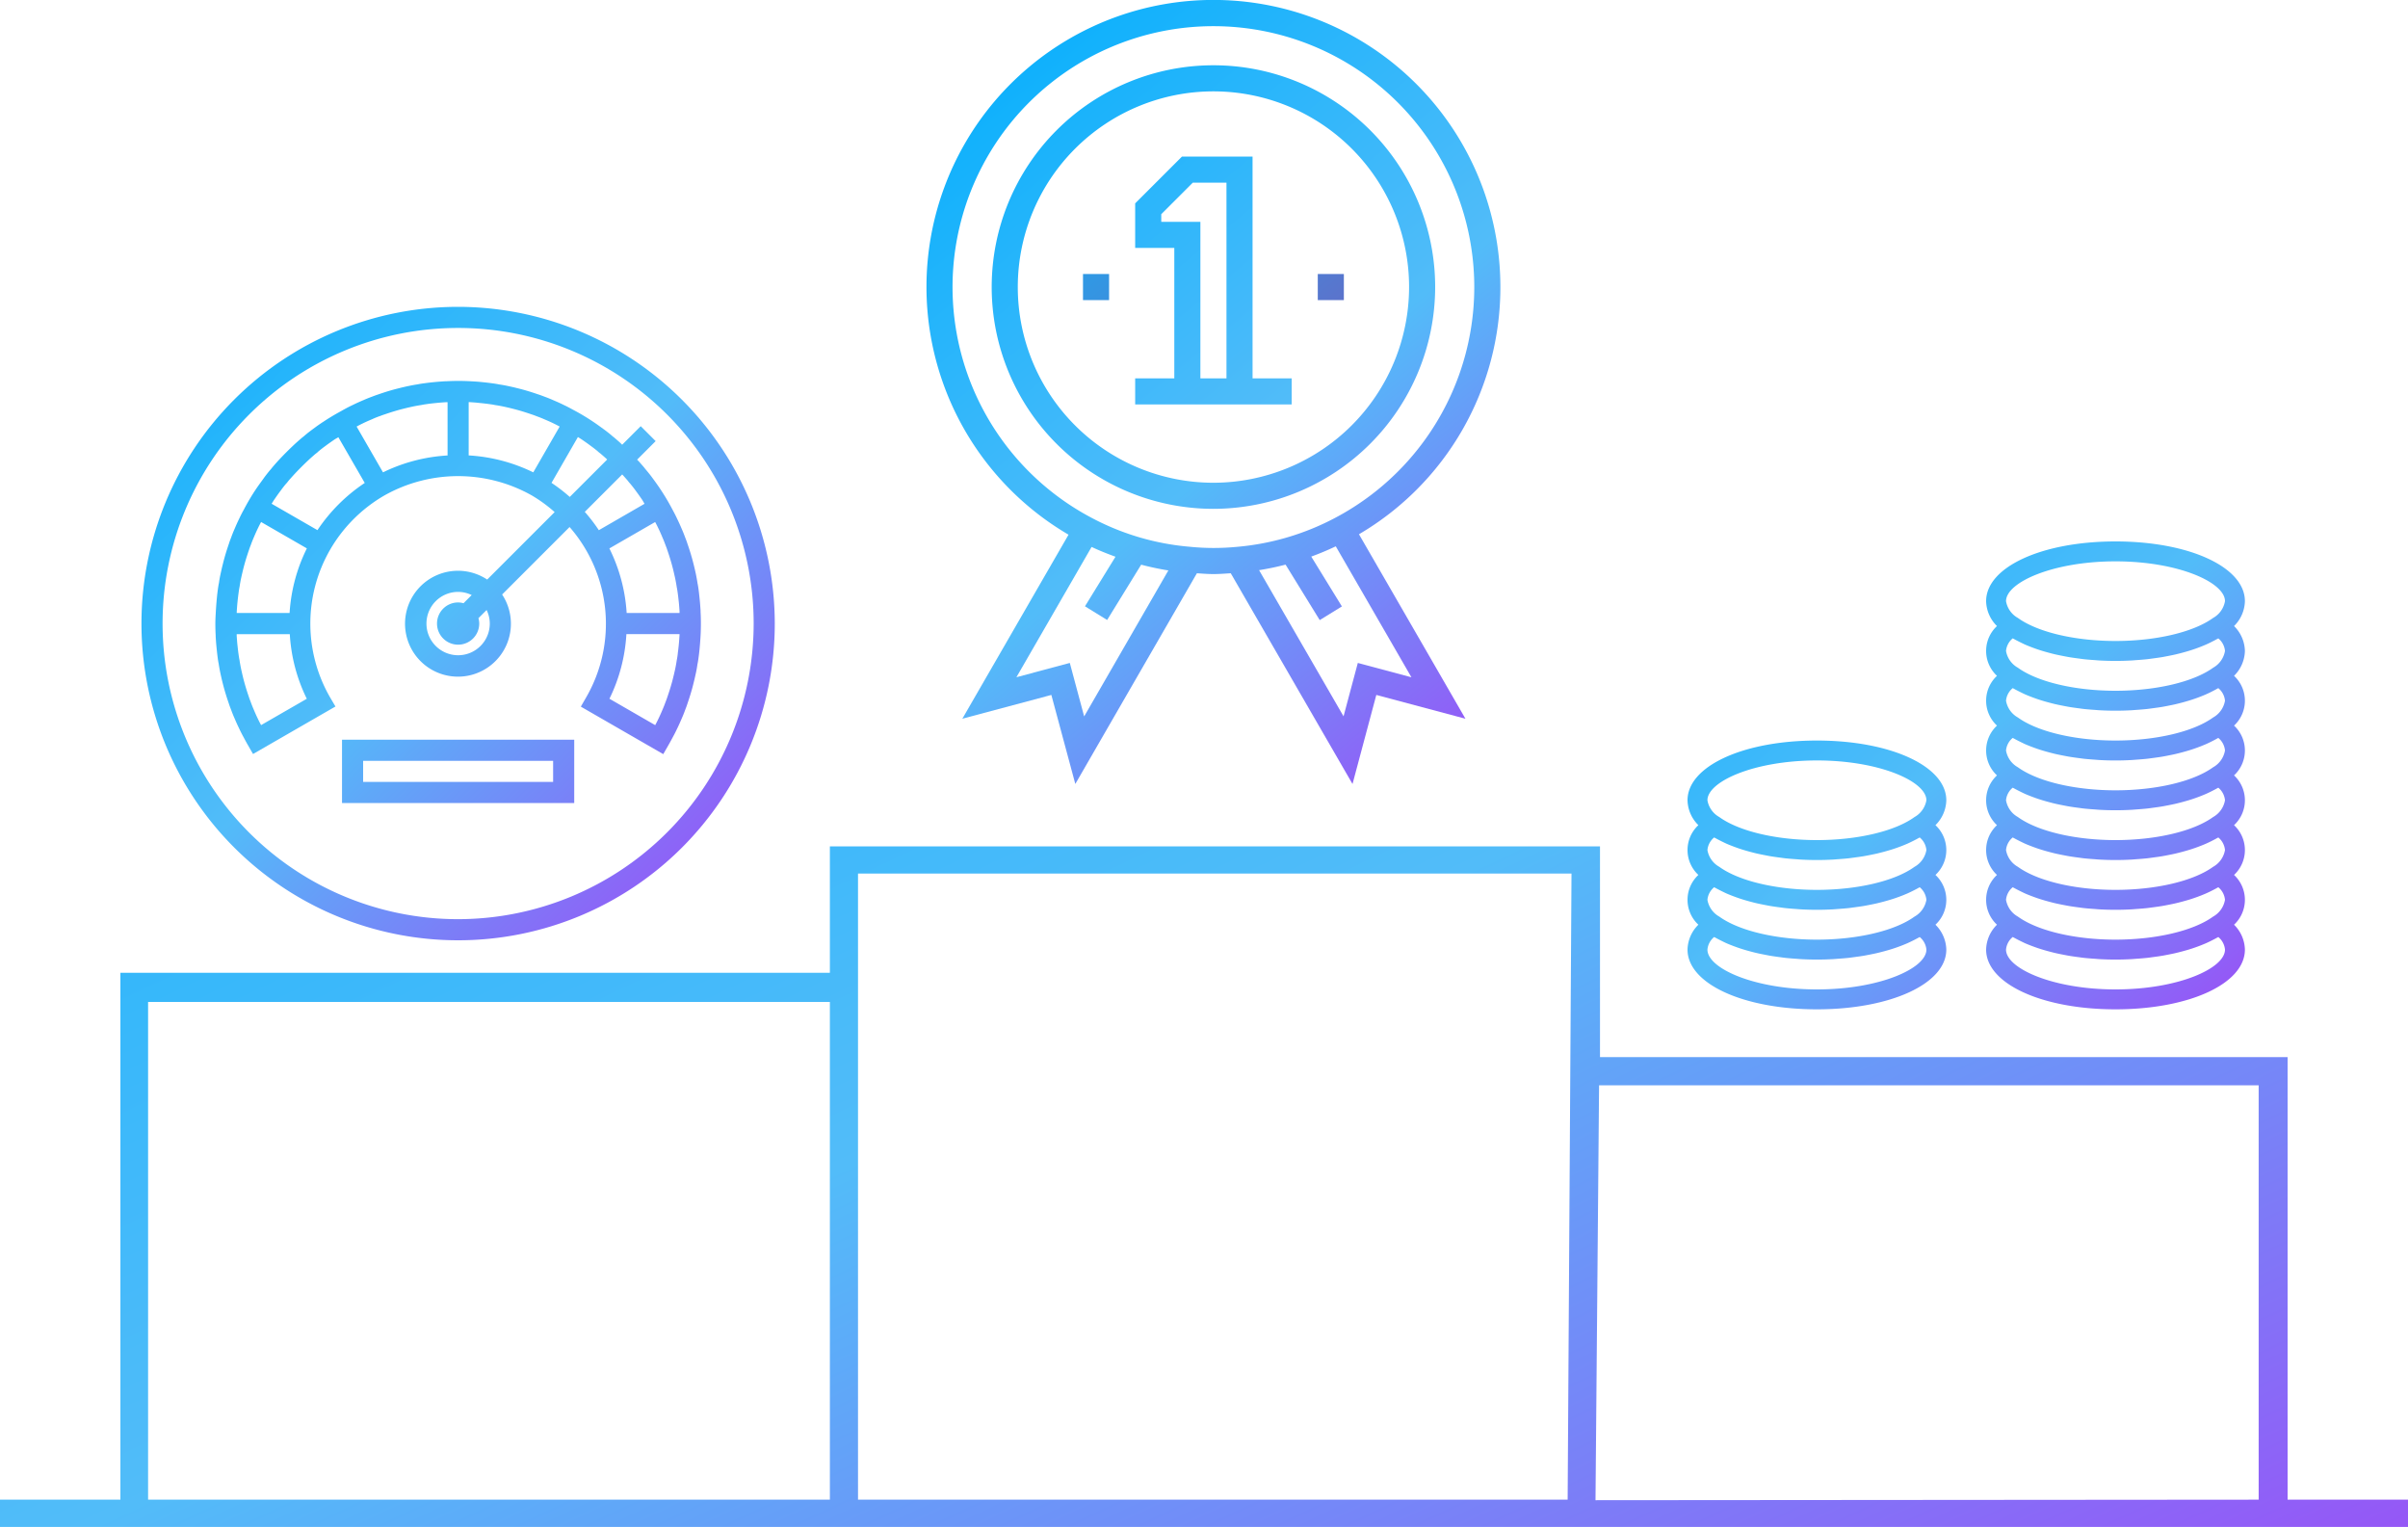 <?xml version="1.0" encoding="UTF-8" standalone="no"?>
<svg
   xmlns:dc="http://purl.org/dc/elements/1.1/"
   xmlns:cc="http://creativecommons.org/ns#"
   xmlns:rdf="http://www.w3.org/1999/02/22-rdf-syntax-ns#"
   xmlns:svg="http://www.w3.org/2000/svg"
   xmlns="http://www.w3.org/2000/svg"
   xmlns:xlink="http://www.w3.org/1999/xlink"
   height="38.038"
   width="60"
   id="svg15"
   version="1.1"
   viewBox="0 0 60 38.038">
  <defs
     id="defs8">
    <linearGradient
       y2="59.983"
       y1="1.983"
       x2="59.018"
       x1="3.018"
       id="linearGradient4700"
       gradientUnits="userSpaceOnUse">
      <stop
         style="stop-color:#0fb1fc;stop-opacity:1"
         id="stop4694"
         stop-color="#fff200"
         offset="0" />
      <stop
         offset="0.5"
         stop-color="#fff200"
         id="stop4696"
         style="stop-color:#52bcf9;stop-opacity:1" />
      <stop
         id="stop4698"
         stop-color="#cd118c"
         offset="1"
         style="stop-color:#9e4af6;stop-opacity:1" />
    </linearGradient>
    <linearGradient
       gradientUnits="userSpaceOnUse"
       id="linearGradient4690"
       x1="3.018"
       x2="59.018"
       y1="1.983"
       y2="59.983">
      <stop
         offset="0"
         stop-color="#fff200"
         id="stop4686"
         style="stop-color:#0fb1fc;stop-opacity:1" />
      <stop
         style="stop-color:#52bcf9;stop-opacity:1"
         id="stop4692"
         stop-color="#fff200"
         offset="0.5" />
      <stop
         style="stop-color:#9e4af6;stop-opacity:1"
         offset="1"
         stop-color="#cd118c"
         id="stop4688" />
    </linearGradient>
    <linearGradient
       y2="59.983"
       y1="1.983"
       x2="59.018"
       x1="3.018"
       id="linearGradient4646"
       gradientUnits="userSpaceOnUse">
      <stop
         style="stop-color:#00c2ff;stop-opacity:1"
         id="stop4642"
         stop-color="#fff200"
         offset="0" />
      <stop
         id="stop4644"
         stop-color="#cd118c"
         offset="1" />
    </linearGradient>
    <linearGradient
       id="gradient_ice-2-7"
       x1="4.062"
       x2="60.062"
       xlink:href="#linearGradient4700"
       y1="0.975"
       y2="58.975" />
    <linearGradient
       id="gradient_ice-3"
       x1="-3.978"
       x2="52.022"
       xlink:href="#linearGradient4690"
       y1="8.737"
       y2="66.737" />
    <linearGradient
       id="gradient_ice-2-3"
       x1="14.139"
       x2="65.139"
       xlink:href="#linearGradient4690"
       y1="-0.805"
       y2="60.195" />
    <linearGradient
       y2="79.072"
       x2="42.561"
       y1="18.072"
       x1="-8.439"
       gradientUnits="userSpaceOnUse"
       id="linearGradient883"
       xlink:href="#linearGradient4690" />
    <linearGradient
       y2="59.983"
       x2="59.018"
       y1="1.983"
       x1="3.018"
       gradientUnits="userSpaceOnUse"
       id="linearGradient885"
       xlink:href="#linearGradient4690" />
    <linearGradient
       id="gradient_ice-2-2"
       x1="17.798"
       x2="59.798"
       xlink:href="#linearGradient4690"
       y1="6.755"
       y2="57.755" />
    <linearGradient
       id="gradient_ice-3-9"
       x1="17.149"
       x2="59.149"
       xlink:href="#linearGradient4690"
       y1="7.289"
       y2="58.289" />
    <linearGradient
       id="gradient_ice-4"
       x1="12.435"
       x2="54.435"
       xlink:href="#linearGradient4646"
       y1="11.171"
       y2="62.171" />
    <linearGradient
       id="gradient_ice-5-1"
       x1="23.161"
       x2="65.161"
       xlink:href="#linearGradient4646"
       y1="2.338"
       y2="53.338" />
    <linearGradient
       y2="62.174"
       x2="54.431"
       y1="11.174"
       x1="12.431"
       gradientUnits="userSpaceOnUse"
       id="linearGradient4632"
       xlink:href="#linearGradient4690" />
    <linearGradient
       gradientTransform="matrix(1,0,0,0.525,0,28.962)"
       y2="71.4"
       x2="58.356"
       y1="6.4"
       x1="-0.644"
       gradientUnits="userSpaceOnUse"
       id="linearGradient4634"
       xlink:href="#linearGradient4690" />
  </defs>
  <g
     transform="translate(-2,-23.102)"
     id="reward-performance-business-finance-5"
     data-name="reward-performance-business-finance">
    <path
       id="path10"
       style="fill:url(#linearGradient4634);fill-opacity:1;stroke-width:0.725"
       d="M 59,60.461 V 49.436 H 41.867 V 44.186 H 40.678 24 22.678 v 3.15 H 5 V 60.461 H 2 v 0.679 H 62 V 60.461 Z M 38,44.186 H 26 Z M 5.69,60.461 V 48.062 H 22.678 v 12.398 z m 17.689,0 V 44.863 H 41.157 l -0.096,15.597 z m 18.376,0.013 0.089,-10.336 h 16.435 v 10.323 z" />
    <g
       transform="matrix(0.325,0,0,0.325,21.835,22.453)"
       id="reward-financial-business-finance">
      <path
         d="M 54,24 A 22,22 0 1 0 20.891,42.981 l -8.142,14.108 6.825,-1.825 1.837,6.824 9.321,-16.15 C 31.153,45.965 31.571,46 32,46 c 0.45,0 0.888,-0.035 1.328,-0.063 l 9.335,16.154 1.825,-6.827 6.833,1.824 -8.163,-14.139 A 21.946,21.946 0 0 0 54,24 Z m -31.911,32.912 -1.1,-4.1 -4.094,1.095 5.764,-9.987 c 0.6,0.283 1.214,0.526 1.832,0.751 l -2.34,3.8 1.7,1.048 2.61,-4.239 a 21.289,21.289 0 0 0 2.083,0.441 z m 8.181,-13 h -0.019 a 19.5,19.5 0 0 1 -7.526,-2.189 v 0 a 20,20 0 1 1 18.6,-0.028 19.7,19.7 0 0 1 -7.529,2.219 18.43,18.43 0 0 1 -3.526,10e-4 z m 12.8,8.9 -1.094,4.093 L 35.5,45.7 q 1.029,-0.163 2.031,-0.424 l 2.618,4.252 1.7,-1.048 -2.349,-3.82 q 0.956,-0.348 1.88,-0.787 l 5.8,10.039 z"
         style="fill:url(#linearGradient4632);fill-opacity:1"
         id="path4602" />
      <path
         d="M 49,24 A 17,17 0 1 0 32,41 17.019,17.019 0 0 0 49,24 Z M 32,39 A 15,15 0 1 1 47,24 15.017,15.017 0 0 1 32,39 Z"
         style="fill:url(#gradient_ice-2-2);fill-opacity:1"
         id="path4604" />
      <path
         d="M 35,14 H 29.586 L 26,17.586 V 21 h 3 v 10 h -3 v 2 H 38 V 31 H 35 Z M 31,31 V 19 H 28 V 18.414 L 30.414,16 H 33 v 15 z"
         style="fill:url(#gradient_ice-3-9);fill-opacity:1"
         id="path4606" />
      <rect
         height="2"
         style="fill:url(#gradient_ice-4);fill-opacity:1"
         width="2"
         x="22"
         y="23"
         id="rect4608" />
      <rect
         height="2"
         style="fill:url(#gradient_ice-5-1);fill-opacity:1"
         width="2"
         x="40"
         y="23"
         id="rect4610" />
    </g>
  </g>
  <g
     transform="matrix(0.263,0,0,0.263,2.999,7.118)"
     data-name="speed meter-performance-business-finance"
     id="speed_meter-performance-business-finance">
    <path
       d="M 32,2 A 30,30 0 1 0 62,32 30.034,30.034 0 0 0 32,2 Z m 0,58 A 28,28 0 1 1 60,32 28.032,28.032 0 0 1 32,60 Z"
       style="fill:url(#linearGradient885)"
       id="path835" />
    <path
       d="m 54.97,30.89 v -0.12 c -0.021,-0.32 -0.042,-0.641 -0.073,-0.949 -0.031,-0.308 -0.063,-0.625 -0.1,-0.919 -0.034,-0.258 -0.068,-0.516 -0.112,-0.7 -0.043,-0.3 -0.1,-0.6 -0.164,-0.916 l -0.03,-0.134 c -0.052,-0.238 -0.107,-0.482 -0.164,-0.7 -0.154,-0.632 -0.352,-1.3 -0.6,-2.014 -0.067,-0.212 -0.144,-0.412 -0.213,-0.588 -0.1,-0.272 -0.206,-0.543 -0.321,-0.8 -0.148,-0.35 -0.3,-0.687 -0.453,-1 -0.14,-0.3 -0.291,-0.593 -0.441,-0.862 a 20.715,20.715 0 0 0 -1.214,-2.032 l -0.02,-0.028 v -0.005 c -0.019,-0.028 -0.039,-0.054 -0.059,-0.083 -0.137,-0.2 -0.276,-0.4 -0.418,-0.591 l -0.14,-0.192 c -0.193,-0.268 -0.4,-0.527 -0.677,-0.856 A 1.705,1.705 0 0 1 49.644,17.24 C 49.487,17.053 49.32,16.864 49.144,16.665 49.084,16.6 49.019,16.537 48.959,16.473 L 50.714,14.718 49.3,13.304 47.544,15.06 c -0.079,-0.075 -0.151,-0.149 -0.232,-0.223 -0.178,-0.157 -0.356,-0.315 -0.578,-0.5 -0.021,-0.015 -0.043,-0.031 -0.072,-0.054 -0.029,-0.023 -0.064,-0.053 -0.114,-0.1 -0.259,-0.216 -0.518,-0.421 -0.767,-0.6 l -0.015,-0.011 v 0 l -0.2,-0.145 c -0.232,-0.169 -0.462,-0.336 -0.7,-0.494 a 20.658,20.658 0 0 0 -2.017,-1.207 c -0.291,-0.161 -0.582,-0.313 -0.856,-0.44 -0.339,-0.169 -0.678,-0.317 -1.014,-0.46 -0.272,-0.12 -0.544,-0.229 -0.822,-0.329 -0.19,-0.073 -0.381,-0.146 -0.556,-0.2 C 38.858,10.04 38.19,9.842 37.577,9.697 37.319,9.629 37.052,9.571 36.713,9.497 36.413,9.434 36.113,9.379 35.877,9.348 35.63,9.294 35.383,9.261 35.112,9.226 34.812,9.184 34.5,9.153 34.182,9.12 33.864,9.087 33.549,9.069 33.17,9.048 a 21.052,21.052 0 0 0 -2.275,0 h -0.113 c -0.321,0.021 -0.643,0.042 -0.962,0.073 -0.319,0.031 -0.622,0.063 -0.947,0.108 -0.246,0.032 -0.493,0.065 -0.67,0.106 -0.3,0.044 -0.6,0.1 -0.986,0.18 -0.259,0.058 -0.526,0.116 -0.766,0.18 -0.631,0.151 -1.3,0.349 -2.015,0.6 -0.2,0.064 -0.393,0.137 -0.589,0.212 -0.272,0.1 -0.544,0.207 -0.8,0.322 -0.351,0.148 -0.69,0.3 -1,0.453 -0.3,0.139 -0.592,0.291 -0.863,0.441 -0.106,0.056 -0.209,0.119 -0.314,0.176 -0.587,0.32 -1.166,0.665 -1.716,1.038 H 19.148 19.14 l -0.109,0.078 q -0.3,0.2 -0.582,0.411 l -0.194,0.142 c -0.135,0.1 -0.268,0.2 -0.406,0.306 -0.138,0.106 -0.284,0.23 -0.445,0.366 a 0.642,0.642 0 0 1 -0.065,0.055 l -0.1,0.077 c -0.178,0.149 -0.356,0.307 -0.575,0.5 -0.621,0.57 -1.224,1.172 -1.8,1.8 -0.168,0.188 -0.335,0.377 -0.524,0.606 a 1.707,1.707 0 0 1 -0.159,0.189 c -0.215,0.259 -0.42,0.518 -0.6,0.766 l -0.009,0.011 v 0.007 l -0.142,0.194 c -0.169,0.233 -0.337,0.464 -0.5,0.7 a 20.628,20.628 0 0 0 -1.207,2.015 c -0.161,0.291 -0.312,0.582 -0.44,0.858 -0.169,0.339 -0.317,0.676 -0.461,1.014 -0.119,0.272 -0.228,0.543 -0.316,0.79 -0.078,0.2 -0.155,0.4 -0.213,0.588 -0.255,0.74 -0.453,1.407 -0.6,2.025 -0.061,0.236 -0.116,0.48 -0.168,0.718 l -0.032,0.142 c -0.065,0.3 -0.119,0.606 -0.149,0.837 -0.057,0.259 -0.091,0.517 -0.124,0.767 -0.041,0.3 -0.073,0.615 -0.1,0.925 -0.027,0.31 -0.052,0.631 -0.074,1.017 C 9.024,31.227 9,31.612 9,32 c 0,0.388 0.01,0.776 0.03,1.11 v 0.12 c 0.021,0.32 0.042,0.641 0.073,0.949 0.031,0.308 0.063,0.625 0.1,0.919 0.034,0.258 0.068,0.516 0.112,0.7 0.043,0.3 0.1,0.6 0.164,0.916 l 0.03,0.134 c 0.052,0.238 0.107,0.482 0.164,0.7 0.154,0.632 0.352,1.3 0.6,2.014 0.067,0.212 0.144,0.412 0.213,0.588 0.1,0.272 0.206,0.543 0.321,0.8 0.148,0.35 0.3,0.687 0.453,1 0.14,0.3 0.291,0.593 0.442,0.864 0.115,0.221 0.241,0.451 0.367,0.671 l 0.5,0.871 7.809,-4.5 L 19.874,39 a 14,14 0 0 1 0,-14 14.09,14.09 0 0 1 5.126,-5.126 14.236,14.236 0 0 1 14,0 13.935,13.935 0 0 1 2.145,1.567 l -6.391,6.391 a 5.015,5.015 0 1 0 1.414,1.414 l 6.391,-6.391 A 13.922,13.922 0 0 1 44.126,39 l -0.5,0.868 7.809,4.5 0.5,-0.871 c 0.126,-0.22 0.252,-0.45 0.357,-0.651 0.161,-0.291 0.312,-0.582 0.44,-0.858 0.169,-0.339 0.317,-0.676 0.461,-1.014 0.119,-0.272 0.228,-0.543 0.316,-0.79 0.078,-0.2 0.155,-0.4 0.213,-0.588 0.255,-0.74 0.453,-1.407 0.6,-2.025 0.061,-0.236 0.116,-0.48 0.168,-0.718 l 0.032,-0.142 c 0.065,-0.3 0.119,-0.606 0.149,-0.837 0.057,-0.259 0.091,-0.517 0.124,-0.767 0.041,-0.3 0.073,-0.615 0.1,-0.925 0.027,-0.31 0.052,-0.631 0.074,-1.017 C 54.991,32.779 55,32.388 55,32 55,31.612 54.99,31.224 54.97,30.89 Z m -2.588,-3.96 c 0.055,0.214 0.1,0.435 0.152,0.651 l 0.028,0.129 c 0.055,0.257 0.1,0.514 0.151,0.843 0.044,0.2 0.069,0.4 0.1,0.614 0.039,0.277 0.067,0.564 0.1,0.854 0.016,0.154 0.028,0.31 0.039,0.46 0.01,0.128 0.018,0.251 0.026,0.359 v 0.105 c 0,0.019 0,0.037 0,0.055 H 47.967 A 15.923,15.923 0 0 0 46.33,24.882 l 4.337,-2.5 c 0.09,0.17 0.18,0.335 0.269,0.526 0.15,0.3 0.282,0.6 0.418,0.925 0.1,0.229 0.192,0.457 0.284,0.71 0.062,0.161 0.125,0.32 0.187,0.514 0.234,0.678 0.415,1.287 0.557,1.873 z M 33.984,11.1 c 0.286,0.029 0.573,0.057 0.885,0.1 0.194,0.026 0.386,0.05 0.65,0.105 0.257,0.036 0.515,0.083 0.839,0.152 0.235,0.052 0.476,0.106 0.727,0.17 0.568,0.138 1.176,0.318 1.886,0.563 0.159,0.049 0.31,0.109 0.51,0.186 0.229,0.082 0.457,0.174 0.7,0.28 0.31,0.131 0.612,0.262 0.939,0.426 0.166,0.077 0.333,0.169 0.5,0.256 l -2.5,4.339 A 16.016,16.016 0 0 0 33,16.072 v -5.046 h 0.1 c 0.3,0.021 0.594,0.04 0.884,0.074 z m -9.416,1.257 c 0.151,-0.058 0.3,-0.118 0.488,-0.176 0.683,-0.236 1.291,-0.416 1.876,-0.558 0.234,-0.06 0.475,-0.114 0.776,-0.18 0.258,-0.055 0.516,-0.1 0.843,-0.151 0.194,-0.042 0.387,-0.066 0.616,-0.1 0.276,-0.038 0.563,-0.066 0.85,-0.095 0.287,-0.029 0.588,-0.048 0.823,-0.065 H 30.945 31 v 5.045 a 16.012,16.012 0 0 0 -6.117,1.6 l -2.5,-4.338 c 0.17,-0.09 0.335,-0.18 0.527,-0.27 0.3,-0.151 0.6,-0.282 0.926,-0.418 0.226,-0.106 0.454,-0.198 0.732,-0.299 z M 11.192,29.158 c 0.026,-0.2 0.051,-0.4 0.108,-0.677 0.037,-0.257 0.083,-0.514 0.136,-0.763 l 0.03,-0.137 c 0.048,-0.216 0.1,-0.437 0.156,-0.666 0.138,-0.571 0.319,-1.18 0.562,-1.884 0.053,-0.169 0.116,-0.328 0.187,-0.513 0.083,-0.229 0.174,-0.457 0.279,-0.7 0.132,-0.31 0.264,-0.611 0.427,-0.939 0.077,-0.166 0.169,-0.334 0.256,-0.5 l 4.337,2.5 A 15.933,15.933 0 0 0 16.033,31 h -5.008 c 0,-0.034 0,-0.064 0,-0.1 0.019,-0.3 0.038,-0.594 0.067,-0.883 0.029,-0.289 0.06,-0.573 0.1,-0.859 z m 2.141,12.461 c -0.09,-0.17 -0.18,-0.335 -0.269,-0.526 -0.15,-0.3 -0.282,-0.6 -0.418,-0.925 -0.1,-0.229 -0.192,-0.457 -0.284,-0.71 -0.062,-0.161 -0.125,-0.32 -0.187,-0.514 -0.234,-0.679 -0.415,-1.288 -0.557,-1.874 -0.055,-0.214 -0.1,-0.435 -0.152,-0.651 L 11.438,36.29 c -0.055,-0.257 -0.1,-0.514 -0.151,-0.843 -0.044,-0.2 -0.069,-0.4 -0.1,-0.614 -0.039,-0.277 -0.067,-0.564 -0.1,-0.854 -0.016,-0.154 -0.028,-0.31 -0.039,-0.46 -0.01,-0.128 -0.018,-0.251 -0.026,-0.359 v -0.1 c 0,-0.019 0,-0.037 0,-0.055 h 5.031 a 15.922,15.922 0 0 0 1.61,6.119 z m 5.34,-18.468 -4.341,-2.5 c 0.085,-0.132 0.164,-0.266 0.253,-0.4 l 0.026,-0.035 c 0.179,-0.261 0.359,-0.521 0.571,-0.8 0.166,-0.231 0.342,-0.453 0.463,-0.6 a 2.769,2.769 0 0 0 0.253,-0.3 c 0.143,-0.172 0.3,-0.344 0.439,-0.5 q 0.793,-0.864 1.684,-1.683 c 0.164,-0.144 0.327,-0.289 0.446,-0.39 l 0.166,-0.129 a 1.162,1.162 0 0 0 0.108,-0.1 c 0.221,-0.185 0.442,-0.36 0.693,-0.541 0.278,-0.21 0.556,-0.4 0.827,-0.589 0.125,-0.085 0.266,-0.153 0.393,-0.235 l 2.5,4.33 a 16.125,16.125 0 0 0 -4.481,4.472 z m 22.176,-4.478 2.5,-4.341 c 0.128,0.082 0.259,0.159 0.385,0.245 0.276,0.19 0.553,0.381 0.849,0.606 0.23,0.164 0.45,0.339 0.609,0.468 0.052,0.05 0.107,0.1 0.159,0.141 0.052,0.041 0.1,0.079 0.135,0.105 0.163,0.137 0.326,0.282 0.505,0.439 0.044,0.041 0.086,0.084 0.131,0.125 l -3.544,3.544 A 16.021,16.021 0 0 0 40.849,18.673 Z M 35,32 a 3,3 0 1 1 -3,-3 2.951,2.951 0 0 1 1.285,0.3 l -0.774,0.774 A 1.96,1.96 0 0 0 32,30 a 2,2 0 1 0 2,2 1.96,1.96 0 0 0 -0.075,-0.511 l 0.774,-0.774 A 2.951,2.951 0 0 1 35,32 Z m 9,-10.581 3.544,-3.544 c 0.037,0.041 0.077,0.08 0.114,0.12 0.153,0.172 0.306,0.344 0.417,0.475 a 2.422,2.422 0 0 0 0.221,0.269 c 0.184,0.221 0.359,0.441 0.54,0.692 l 0.013,0.019 c 0.2,0.266 0.386,0.532 0.578,0.811 0.086,0.126 0.153,0.265 0.235,0.394 l -4.33,2.5 A 15.935,15.935 0 0 0 44,21.419 Z m 8.813,13.423 c -0.026,0.2 -0.051,0.4 -0.108,0.677 -0.037,0.257 -0.083,0.514 -0.136,0.763 l -0.03,0.137 c -0.048,0.216 -0.1,0.437 -0.156,0.666 -0.138,0.571 -0.319,1.18 -0.562,1.884 -0.053,0.169 -0.116,0.328 -0.187,0.513 -0.083,0.229 -0.174,0.457 -0.279,0.7 -0.132,0.31 -0.264,0.611 -0.427,0.939 -0.077,0.167 -0.169,0.333 -0.256,0.5 l -4.335,-2.5 A 15.922,15.922 0 0 0 47.942,33 h 5.033 c 0,0.034 0,0.064 0,0.1 -0.019,0.3 -0.038,0.594 -0.067,0.883 -0.029,0.289 -0.06,0.573 -0.1,0.859 z"
       style="fill:url(#gradient_ice-2-7);fill-opacity:1"
       id="path837" />
    <path
       d="M 21,49 H 43 V 43 H 21 Z m 2,-4 h 18 v 2 H 23 Z"
       style="fill:url(#gradient_ice-3);fill-opacity:1"
       id="path839" />
  </g>
  <g
     transform="matrix(0.248,0,0,0.248,41.056,9.768)"
     id="coin-financial-business-finance">
    <path
       d="M 30,41 C 30,37.58 24.411,35 17,35 9.589,35 4,37.58 4,41 a 3.618,3.618 0 0 0 1.091,2.5 3.41,3.41 0 0 0 0,5 3.41,3.41 0 0 0 0,5 A 3.623,3.623 0 0 0 4,56 c 0,3.42 5.589,6 13,6 7.411,0 13,-2.58 13,-6 a 3.623,3.623 0 0 0 -1.091,-2.5 3.41,3.41 0 0 0 0,-5 3.41,3.41 0 0 0 0,-5 A 3.623,3.623 0 0 0 30,41 Z M 17,37 c 6.3,0 11,2.112 11,4 a 2.4,2.4 0 0 1 -1.2,1.689 C 24.828,44.114 21.071,45 17,45 16.491,45 15.987,44.986 15.491,44.959 12.017,44.77 8.924,43.936 7.191,42.684 v 0 A 2.39,2.39 0 0 1 6,41 c 0,-1.888 4.7,-4 11,-4 z m 10.326,7.735 A 1.851,1.851 0 0 1 28,46 2.4,2.4 0 0 1 26.8,47.689 C 24.828,49.114 21.071,50 17,50 16.491,50 15.987,49.986 15.491,49.959 12.017,49.77 8.924,48.936 7.191,47.684 v 0 A 2.39,2.39 0 0 1 6,46 1.851,1.851 0 0 1 6.674,44.735 c 0.054,0.032 0.118,0.06 0.174,0.092 0.137,0.077 0.282,0.15 0.427,0.224 0.2,0.1 0.4,0.2 0.616,0.3 0.158,0.07 0.32,0.136 0.485,0.2 0.223,0.088 0.451,0.173 0.687,0.255 0.175,0.06 0.351,0.118 0.532,0.173 0.246,0.076 0.5,0.147 0.756,0.215 0.188,0.049 0.376,0.1 0.569,0.144 0.269,0.062 0.544,0.118 0.823,0.172 0.2,0.038 0.392,0.078 0.595,0.112 0.3,0.05 0.6,0.091 0.905,0.131 0.2,0.026 0.388,0.055 0.587,0.077 0.343,0.037 0.694,0.063 1.046,0.088 0.172,0.012 0.34,0.03 0.514,0.039 0.529,0.029 1.066,0.045 1.61,0.045 0.544,0 1.081,-0.016 1.61,-0.045 0.175,-0.009 0.343,-0.027 0.516,-0.039 0.351,-0.025 0.7,-0.051 1.043,-0.088 0.2,-0.022 0.4,-0.052 0.594,-0.078 0.3,-0.04 0.6,-0.08 0.9,-0.129 0.207,-0.035 0.407,-0.076 0.61,-0.115 0.271,-0.053 0.54,-0.107 0.8,-0.168 0.2,-0.047 0.4,-0.1 0.594,-0.15 0.246,-0.066 0.489,-0.133 0.725,-0.206 0.192,-0.058 0.378,-0.12 0.562,-0.183 0.224,-0.078 0.44,-0.158 0.653,-0.242 0.175,-0.07 0.348,-0.14 0.515,-0.214 0.2,-0.09 0.395,-0.185 0.585,-0.281 0.153,-0.078 0.307,-0.156 0.451,-0.237 0.052,-0.033 0.115,-0.061 0.168,-0.092 z m 0,5 A 1.851,1.851 0 0 1 28,51 2.4,2.4 0 0 1 26.8,52.689 C 24.828,54.114 21.071,55 17,55 16.491,55 15.987,54.986 15.491,54.959 12.017,54.77 8.924,53.936 7.191,52.684 v 0 A 2.39,2.39 0 0 1 6,51 1.851,1.851 0 0 1 6.674,49.735 c 0.054,0.032 0.118,0.06 0.174,0.092 0.137,0.077 0.282,0.15 0.427,0.224 0.2,0.1 0.4,0.2 0.616,0.3 0.158,0.07 0.32,0.136 0.485,0.2 0.223,0.088 0.451,0.173 0.687,0.255 0.175,0.06 0.351,0.118 0.532,0.173 0.246,0.076 0.5,0.147 0.756,0.215 0.188,0.049 0.376,0.1 0.569,0.144 0.269,0.062 0.544,0.118 0.823,0.172 0.2,0.038 0.392,0.078 0.595,0.112 0.3,0.05 0.6,0.091 0.905,0.131 0.2,0.026 0.388,0.055 0.587,0.077 0.343,0.037 0.694,0.063 1.046,0.088 0.172,0.012 0.34,0.03 0.514,0.039 0.529,0.029 1.066,0.045 1.61,0.045 0.544,0 1.081,-0.016 1.61,-0.045 0.175,-0.009 0.343,-0.027 0.516,-0.039 0.351,-0.025 0.7,-0.051 1.043,-0.088 0.2,-0.022 0.4,-0.052 0.594,-0.078 0.3,-0.04 0.6,-0.08 0.9,-0.129 0.207,-0.035 0.407,-0.076 0.61,-0.115 0.271,-0.053 0.54,-0.107 0.8,-0.168 0.2,-0.047 0.4,-0.1 0.594,-0.15 0.246,-0.066 0.489,-0.133 0.725,-0.206 0.192,-0.058 0.378,-0.12 0.562,-0.183 0.224,-0.078 0.44,-0.158 0.653,-0.242 0.175,-0.07 0.348,-0.14 0.515,-0.214 0.2,-0.09 0.395,-0.185 0.585,-0.281 0.153,-0.078 0.307,-0.156 0.451,-0.237 0.052,-0.033 0.115,-0.061 0.168,-0.092 z M 17,60 C 10.7,60 6,57.888 6,56 a 1.851,1.851 0 0 1 0.674,-1.265 c 0.054,0.032 0.118,0.06 0.174,0.092 0.137,0.077 0.282,0.15 0.427,0.224 0.2,0.1 0.4,0.2 0.616,0.3 0.158,0.07 0.32,0.136 0.485,0.2 0.223,0.088 0.451,0.173 0.687,0.255 0.175,0.06 0.351,0.118 0.532,0.173 0.246,0.076 0.5,0.147 0.756,0.215 0.188,0.049 0.376,0.1 0.569,0.144 0.269,0.062 0.544,0.118 0.823,0.172 0.2,0.038 0.392,0.078 0.595,0.112 0.3,0.05 0.6,0.091 0.905,0.131 0.2,0.026 0.388,0.055 0.587,0.077 0.343,0.037 0.694,0.063 1.046,0.088 0.172,0.012 0.34,0.03 0.514,0.039 0.529,0.029 1.066,0.045 1.61,0.045 0.544,0 1.081,-0.016 1.61,-0.045 0.175,-0.009 0.343,-0.027 0.516,-0.039 0.351,-0.025 0.7,-0.051 1.043,-0.088 0.2,-0.022 0.4,-0.052 0.594,-0.078 0.3,-0.04 0.6,-0.08 0.9,-0.129 0.207,-0.035 0.407,-0.076 0.61,-0.115 0.271,-0.053 0.54,-0.107 0.8,-0.168 0.2,-0.047 0.4,-0.1 0.594,-0.15 0.246,-0.066 0.489,-0.133 0.725,-0.206 0.192,-0.058 0.378,-0.12 0.562,-0.183 0.224,-0.078 0.44,-0.158 0.653,-0.242 0.175,-0.07 0.348,-0.14 0.515,-0.214 0.2,-0.09 0.395,-0.185 0.585,-0.281 0.153,-0.078 0.307,-0.156 0.451,-0.237 0.054,-0.031 0.117,-0.059 0.17,-0.09 A 1.851,1.851 0 0 1 28,56 c 0,1.888 -4.7,4 -11,4 z"
       style="fill:url(#linearGradient883);fill-opacity:1"
       id="path865" />
    <path
       d="M 60,26 A 3.623,3.623 0 0 0 58.909,23.5 3.623,3.623 0 0 0 60,21 c 0,-3.42 -5.589,-6 -13,-6 -7.411,0 -13,2.58 -13,6 a 3.618,3.618 0 0 0 1.091,2.5 3.41,3.41 0 0 0 0,5 3.41,3.41 0 0 0 0,5 3.41,3.41 0 0 0 0,5 3.41,3.41 0 0 0 0,5 3.41,3.41 0 0 0 0,5 3.41,3.41 0 0 0 0,5 A 3.623,3.623 0 0 0 34,56 c 0,3.42 5.589,6 13,6 7.411,0 13,-2.58 13,-6 a 3.623,3.623 0 0 0 -1.091,-2.5 3.41,3.41 0 0 0 0,-5 3.41,3.41 0 0 0 0,-5 3.41,3.41 0 0 0 0,-5 3.41,3.41 0 0 0 0,-5 3.41,3.41 0 0 0 0,-5 A 3.623,3.623 0 0 0 60,26 Z m -2.674,3.735 A 1.851,1.851 0 0 1 58,31 2.4,2.4 0 0 1 56.8,32.689 C 54.828,34.114 51.071,35 47,35 c -0.509,0 -1.013,-0.014 -1.509,-0.041 -3.474,-0.189 -6.567,-1.023 -8.3,-2.275 v 0 A 2.39,2.39 0 0 1 36,31 1.851,1.851 0 0 1 36.674,29.735 c 0.054,0.032 0.118,0.06 0.174,0.092 0.137,0.077 0.282,0.15 0.427,0.224 0.2,0.1 0.4,0.2 0.616,0.3 0.158,0.07 0.32,0.136 0.485,0.2 0.223,0.088 0.451,0.173 0.687,0.255 0.175,0.06 0.351,0.118 0.532,0.173 0.246,0.076 0.5,0.147 0.756,0.215 0.188,0.049 0.376,0.1 0.569,0.144 0.269,0.062 0.544,0.118 0.823,0.172 0.2,0.038 0.392,0.078 0.595,0.112 0.3,0.05 0.6,0.091 0.905,0.131 0.2,0.026 0.388,0.055 0.587,0.077 0.343,0.037 0.694,0.063 1.046,0.088 0.172,0.012 0.34,0.03 0.514,0.039 0.529,0.029 1.066,0.045 1.61,0.045 0.544,0 1.081,-0.016 1.61,-0.045 0.175,-0.009 0.343,-0.027 0.516,-0.039 0.351,-0.025 0.7,-0.051 1.043,-0.088 0.2,-0.022 0.4,-0.052 0.594,-0.078 0.3,-0.04 0.6,-0.08 0.9,-0.129 0.207,-0.035 0.407,-0.076 0.61,-0.115 0.271,-0.053 0.54,-0.107 0.8,-0.168 0.2,-0.047 0.4,-0.1 0.594,-0.15 0.246,-0.066 0.489,-0.133 0.725,-0.206 0.192,-0.058 0.378,-0.12 0.562,-0.183 0.224,-0.078 0.44,-0.158 0.653,-0.242 0.175,-0.07 0.348,-0.14 0.515,-0.214 0.2,-0.09 0.4,-0.185 0.585,-0.281 0.153,-0.078 0.307,-0.156 0.451,-0.237 0.052,-0.033 0.115,-0.061 0.168,-0.092 z m 0,5 A 1.851,1.851 0 0 1 58,36 2.4,2.4 0 0 1 56.8,37.689 C 54.828,39.114 51.071,40 47,40 c -0.509,0 -1.013,-0.014 -1.509,-0.041 -3.474,-0.189 -6.567,-1.023 -8.3,-2.275 v 0 A 2.39,2.39 0 0 1 36,36 1.851,1.851 0 0 1 36.674,34.735 c 0.054,0.032 0.118,0.06 0.174,0.092 0.137,0.077 0.282,0.15 0.427,0.224 0.2,0.1 0.4,0.2 0.616,0.3 0.158,0.07 0.32,0.136 0.485,0.2 0.223,0.088 0.451,0.173 0.687,0.255 0.175,0.06 0.351,0.118 0.532,0.173 0.246,0.076 0.5,0.147 0.756,0.215 0.188,0.049 0.376,0.1 0.569,0.144 0.269,0.062 0.544,0.118 0.823,0.172 0.2,0.038 0.392,0.078 0.595,0.112 0.3,0.05 0.6,0.091 0.905,0.131 0.2,0.026 0.388,0.055 0.587,0.077 0.343,0.037 0.694,0.063 1.046,0.088 0.172,0.012 0.34,0.03 0.514,0.039 0.529,0.029 1.066,0.045 1.61,0.045 0.544,0 1.081,-0.016 1.61,-0.045 0.175,-0.009 0.343,-0.027 0.516,-0.039 0.351,-0.025 0.7,-0.051 1.043,-0.088 0.2,-0.022 0.4,-0.052 0.594,-0.078 0.3,-0.04 0.6,-0.08 0.9,-0.129 0.207,-0.035 0.407,-0.076 0.61,-0.115 0.271,-0.053 0.54,-0.107 0.8,-0.168 0.2,-0.047 0.4,-0.1 0.594,-0.15 0.246,-0.066 0.489,-0.133 0.725,-0.206 0.192,-0.058 0.378,-0.12 0.562,-0.183 0.224,-0.078 0.44,-0.158 0.653,-0.242 0.175,-0.07 0.348,-0.14 0.515,-0.214 0.2,-0.09 0.4,-0.185 0.585,-0.281 0.153,-0.078 0.307,-0.156 0.451,-0.237 0.052,-0.033 0.115,-0.061 0.168,-0.092 z m 0,5 A 1.851,1.851 0 0 1 58,41 2.4,2.4 0 0 1 56.8,42.689 C 54.828,44.114 51.071,45 47,45 c -0.509,0 -1.013,-0.014 -1.509,-0.041 -3.474,-0.189 -6.567,-1.023 -8.3,-2.275 v 0 A 2.39,2.39 0 0 1 36,41 1.851,1.851 0 0 1 36.674,39.735 c 0.054,0.032 0.118,0.06 0.174,0.092 0.137,0.077 0.282,0.15 0.427,0.224 0.2,0.1 0.4,0.2 0.616,0.3 0.158,0.07 0.32,0.136 0.485,0.2 0.223,0.088 0.451,0.173 0.687,0.255 0.175,0.06 0.351,0.118 0.532,0.173 0.246,0.076 0.5,0.147 0.756,0.215 0.188,0.049 0.376,0.1 0.569,0.144 0.269,0.062 0.544,0.118 0.823,0.172 0.2,0.038 0.392,0.078 0.595,0.112 0.3,0.05 0.6,0.091 0.905,0.131 0.2,0.026 0.388,0.055 0.587,0.077 0.343,0.037 0.694,0.063 1.046,0.088 0.172,0.012 0.34,0.03 0.514,0.039 0.529,0.029 1.066,0.045 1.61,0.045 0.544,0 1.081,-0.016 1.61,-0.045 0.175,-0.009 0.343,-0.027 0.516,-0.039 0.351,-0.025 0.7,-0.051 1.043,-0.088 0.2,-0.022 0.4,-0.052 0.594,-0.078 0.3,-0.04 0.6,-0.08 0.9,-0.129 0.207,-0.035 0.407,-0.076 0.61,-0.115 0.271,-0.053 0.54,-0.107 0.8,-0.168 0.2,-0.047 0.4,-0.1 0.594,-0.15 0.246,-0.066 0.489,-0.133 0.725,-0.206 0.192,-0.058 0.378,-0.12 0.562,-0.183 0.224,-0.078 0.44,-0.158 0.653,-0.242 0.175,-0.07 0.348,-0.14 0.515,-0.214 0.2,-0.09 0.4,-0.185 0.585,-0.281 0.153,-0.078 0.307,-0.156 0.451,-0.237 0.052,-0.033 0.115,-0.061 0.168,-0.092 z m 0,5 A 1.851,1.851 0 0 1 58,46 2.4,2.4 0 0 1 56.8,47.689 C 54.828,49.114 51.071,50 47,50 c -0.509,0 -1.013,-0.014 -1.509,-0.041 -3.474,-0.189 -6.567,-1.023 -8.3,-2.275 v 0 A 2.39,2.39 0 0 1 36,46 1.851,1.851 0 0 1 36.674,44.735 c 0.054,0.032 0.118,0.06 0.174,0.092 0.137,0.077 0.282,0.15 0.427,0.224 0.2,0.1 0.4,0.2 0.616,0.3 0.158,0.07 0.32,0.136 0.485,0.2 0.223,0.088 0.451,0.173 0.687,0.255 0.175,0.06 0.351,0.118 0.532,0.173 0.246,0.076 0.5,0.147 0.756,0.215 0.188,0.049 0.376,0.1 0.569,0.144 0.269,0.062 0.544,0.118 0.823,0.172 0.2,0.038 0.392,0.078 0.595,0.112 0.3,0.05 0.6,0.091 0.905,0.131 0.2,0.026 0.388,0.055 0.587,0.077 0.343,0.037 0.694,0.063 1.046,0.088 0.172,0.012 0.34,0.03 0.514,0.039 0.529,0.029 1.066,0.045 1.61,0.045 0.544,0 1.081,-0.016 1.61,-0.045 0.175,-0.009 0.343,-0.027 0.516,-0.039 0.351,-0.025 0.7,-0.051 1.043,-0.088 0.2,-0.022 0.4,-0.052 0.594,-0.078 0.3,-0.04 0.6,-0.08 0.9,-0.129 0.207,-0.035 0.407,-0.076 0.61,-0.115 0.271,-0.053 0.54,-0.107 0.8,-0.168 0.2,-0.047 0.4,-0.1 0.594,-0.15 0.246,-0.066 0.489,-0.133 0.725,-0.206 0.192,-0.058 0.378,-0.12 0.562,-0.183 0.224,-0.078 0.44,-0.158 0.653,-0.242 0.175,-0.07 0.348,-0.14 0.515,-0.214 0.2,-0.09 0.4,-0.185 0.585,-0.281 0.153,-0.078 0.307,-0.156 0.451,-0.237 0.052,-0.033 0.115,-0.061 0.168,-0.092 z m 0,5 A 1.851,1.851 0 0 1 58,51 2.4,2.4 0 0 1 56.8,52.689 C 54.828,54.114 51.071,55 47,55 c -0.509,0 -1.013,-0.014 -1.509,-0.041 -3.474,-0.189 -6.567,-1.023 -8.3,-2.275 v 0 A 2.39,2.39 0 0 1 36,51 1.851,1.851 0 0 1 36.674,49.735 c 0.054,0.032 0.118,0.06 0.174,0.092 0.137,0.077 0.282,0.15 0.427,0.224 0.2,0.1 0.4,0.2 0.616,0.3 0.158,0.07 0.32,0.136 0.485,0.2 0.223,0.088 0.451,0.173 0.687,0.255 0.175,0.06 0.351,0.118 0.532,0.173 0.246,0.076 0.5,0.147 0.756,0.215 0.188,0.049 0.376,0.1 0.569,0.144 0.269,0.062 0.544,0.118 0.823,0.172 0.2,0.038 0.392,0.078 0.595,0.112 0.3,0.05 0.6,0.091 0.905,0.131 0.2,0.026 0.388,0.055 0.587,0.077 0.343,0.037 0.694,0.063 1.046,0.088 0.172,0.012 0.34,0.03 0.514,0.039 0.529,0.029 1.066,0.045 1.61,0.045 0.544,0 1.081,-0.016 1.61,-0.045 0.175,-0.009 0.343,-0.027 0.516,-0.039 0.351,-0.025 0.7,-0.051 1.043,-0.088 0.2,-0.022 0.4,-0.052 0.594,-0.078 0.3,-0.04 0.6,-0.08 0.9,-0.129 0.207,-0.035 0.407,-0.076 0.61,-0.115 0.271,-0.053 0.54,-0.107 0.8,-0.168 0.2,-0.047 0.4,-0.1 0.594,-0.15 0.246,-0.066 0.489,-0.133 0.725,-0.206 0.192,-0.058 0.378,-0.12 0.562,-0.183 0.224,-0.078 0.44,-0.158 0.653,-0.242 0.175,-0.07 0.348,-0.14 0.515,-0.214 0.2,-0.09 0.4,-0.185 0.585,-0.281 0.153,-0.078 0.307,-0.156 0.451,-0.237 0.052,-0.033 0.115,-0.061 0.168,-0.092 z M 56.805,27.689 C 54.828,29.114 51.071,30 47,30 c -0.509,0 -1.013,-0.014 -1.509,-0.041 -3.474,-0.189 -6.567,-1.023 -8.3,-2.275 v 0 A 2.39,2.39 0 0 1 36,26 1.851,1.851 0 0 1 36.674,24.735 c 0.054,0.032 0.118,0.06 0.174,0.092 0.137,0.077 0.282,0.15 0.427,0.224 0.2,0.1 0.4,0.2 0.616,0.3 0.158,0.07 0.32,0.136 0.485,0.2 0.223,0.088 0.451,0.173 0.687,0.255 0.175,0.06 0.351,0.118 0.532,0.173 0.246,0.076 0.5,0.147 0.756,0.215 0.188,0.049 0.376,0.1 0.569,0.144 0.269,0.062 0.544,0.118 0.823,0.172 0.2,0.038 0.392,0.078 0.595,0.112 0.3,0.05 0.6,0.091 0.905,0.131 0.2,0.026 0.388,0.055 0.587,0.077 0.343,0.037 0.694,0.063 1.046,0.088 0.172,0.012 0.34,0.03 0.514,0.039 0.529,0.029 1.066,0.045 1.61,0.045 0.544,0 1.081,-0.016 1.61,-0.045 0.175,-0.009 0.343,-0.027 0.516,-0.039 0.351,-0.025 0.7,-0.051 1.043,-0.088 0.2,-0.022 0.4,-0.052 0.594,-0.078 0.3,-0.04 0.6,-0.08 0.9,-0.129 0.207,-0.035 0.407,-0.076 0.61,-0.115 0.271,-0.053 0.54,-0.107 0.8,-0.168 0.2,-0.047 0.4,-0.1 0.594,-0.15 0.246,-0.066 0.489,-0.133 0.725,-0.206 0.192,-0.058 0.378,-0.12 0.562,-0.183 0.224,-0.078 0.44,-0.158 0.653,-0.242 0.175,-0.07 0.348,-0.14 0.515,-0.214 0.2,-0.09 0.4,-0.185 0.585,-0.281 0.153,-0.078 0.307,-0.156 0.451,-0.237 0.054,-0.031 0.117,-0.059 0.17,-0.09 A 1.851,1.851 0 0 1 58,26 2.4,2.4 0 0 1 56.805,27.689 Z M 47,17 c 6.3,0 11,2.112 11,4 a 2.4,2.4 0 0 1 -1.2,1.689 C 54.828,24.114 51.071,25 47,25 c -0.509,0 -1.013,-0.014 -1.509,-0.041 -3.474,-0.189 -6.567,-1.023 -8.3,-2.275 v 0 A 2.39,2.39 0 0 1 36,21 c 0,-1.888 4.7,-4 11,-4 z m 0,43 C 40.7,60 36,57.888 36,56 a 1.851,1.851 0 0 1 0.674,-1.265 c 0.054,0.032 0.118,0.06 0.174,0.092 0.137,0.077 0.282,0.15 0.427,0.224 0.2,0.1 0.4,0.2 0.616,0.3 0.158,0.07 0.32,0.136 0.485,0.2 0.223,0.088 0.451,0.173 0.687,0.255 0.175,0.06 0.351,0.118 0.532,0.173 0.246,0.076 0.5,0.147 0.756,0.215 0.188,0.049 0.376,0.1 0.569,0.144 0.269,0.062 0.544,0.118 0.823,0.172 0.2,0.038 0.392,0.078 0.595,0.112 0.3,0.05 0.6,0.091 0.905,0.131 0.2,0.026 0.388,0.055 0.587,0.077 0.343,0.037 0.694,0.063 1.046,0.088 0.172,0.012 0.34,0.03 0.514,0.039 0.529,0.029 1.066,0.045 1.61,0.045 0.544,0 1.081,-0.016 1.61,-0.045 0.175,-0.009 0.343,-0.027 0.516,-0.039 0.351,-0.025 0.7,-0.051 1.043,-0.088 0.2,-0.022 0.4,-0.052 0.594,-0.078 0.3,-0.04 0.6,-0.08 0.9,-0.129 0.207,-0.035 0.407,-0.076 0.61,-0.115 0.271,-0.053 0.54,-0.107 0.8,-0.168 0.2,-0.047 0.4,-0.1 0.594,-0.15 0.246,-0.066 0.489,-0.133 0.725,-0.206 0.192,-0.058 0.378,-0.12 0.562,-0.183 0.224,-0.078 0.44,-0.158 0.653,-0.242 0.175,-0.07 0.348,-0.14 0.515,-0.214 0.2,-0.09 0.4,-0.185 0.585,-0.281 0.153,-0.078 0.307,-0.156 0.451,-0.237 0.054,-0.031 0.117,-0.059 0.17,-0.09 A 1.851,1.851 0 0 1 58,56 c 0,1.888 -4.7,4 -11,4 z"
       style="fill:url(#gradient_ice-2-3);fill-opacity:1"
       id="path867" />
  </g>
</svg>
